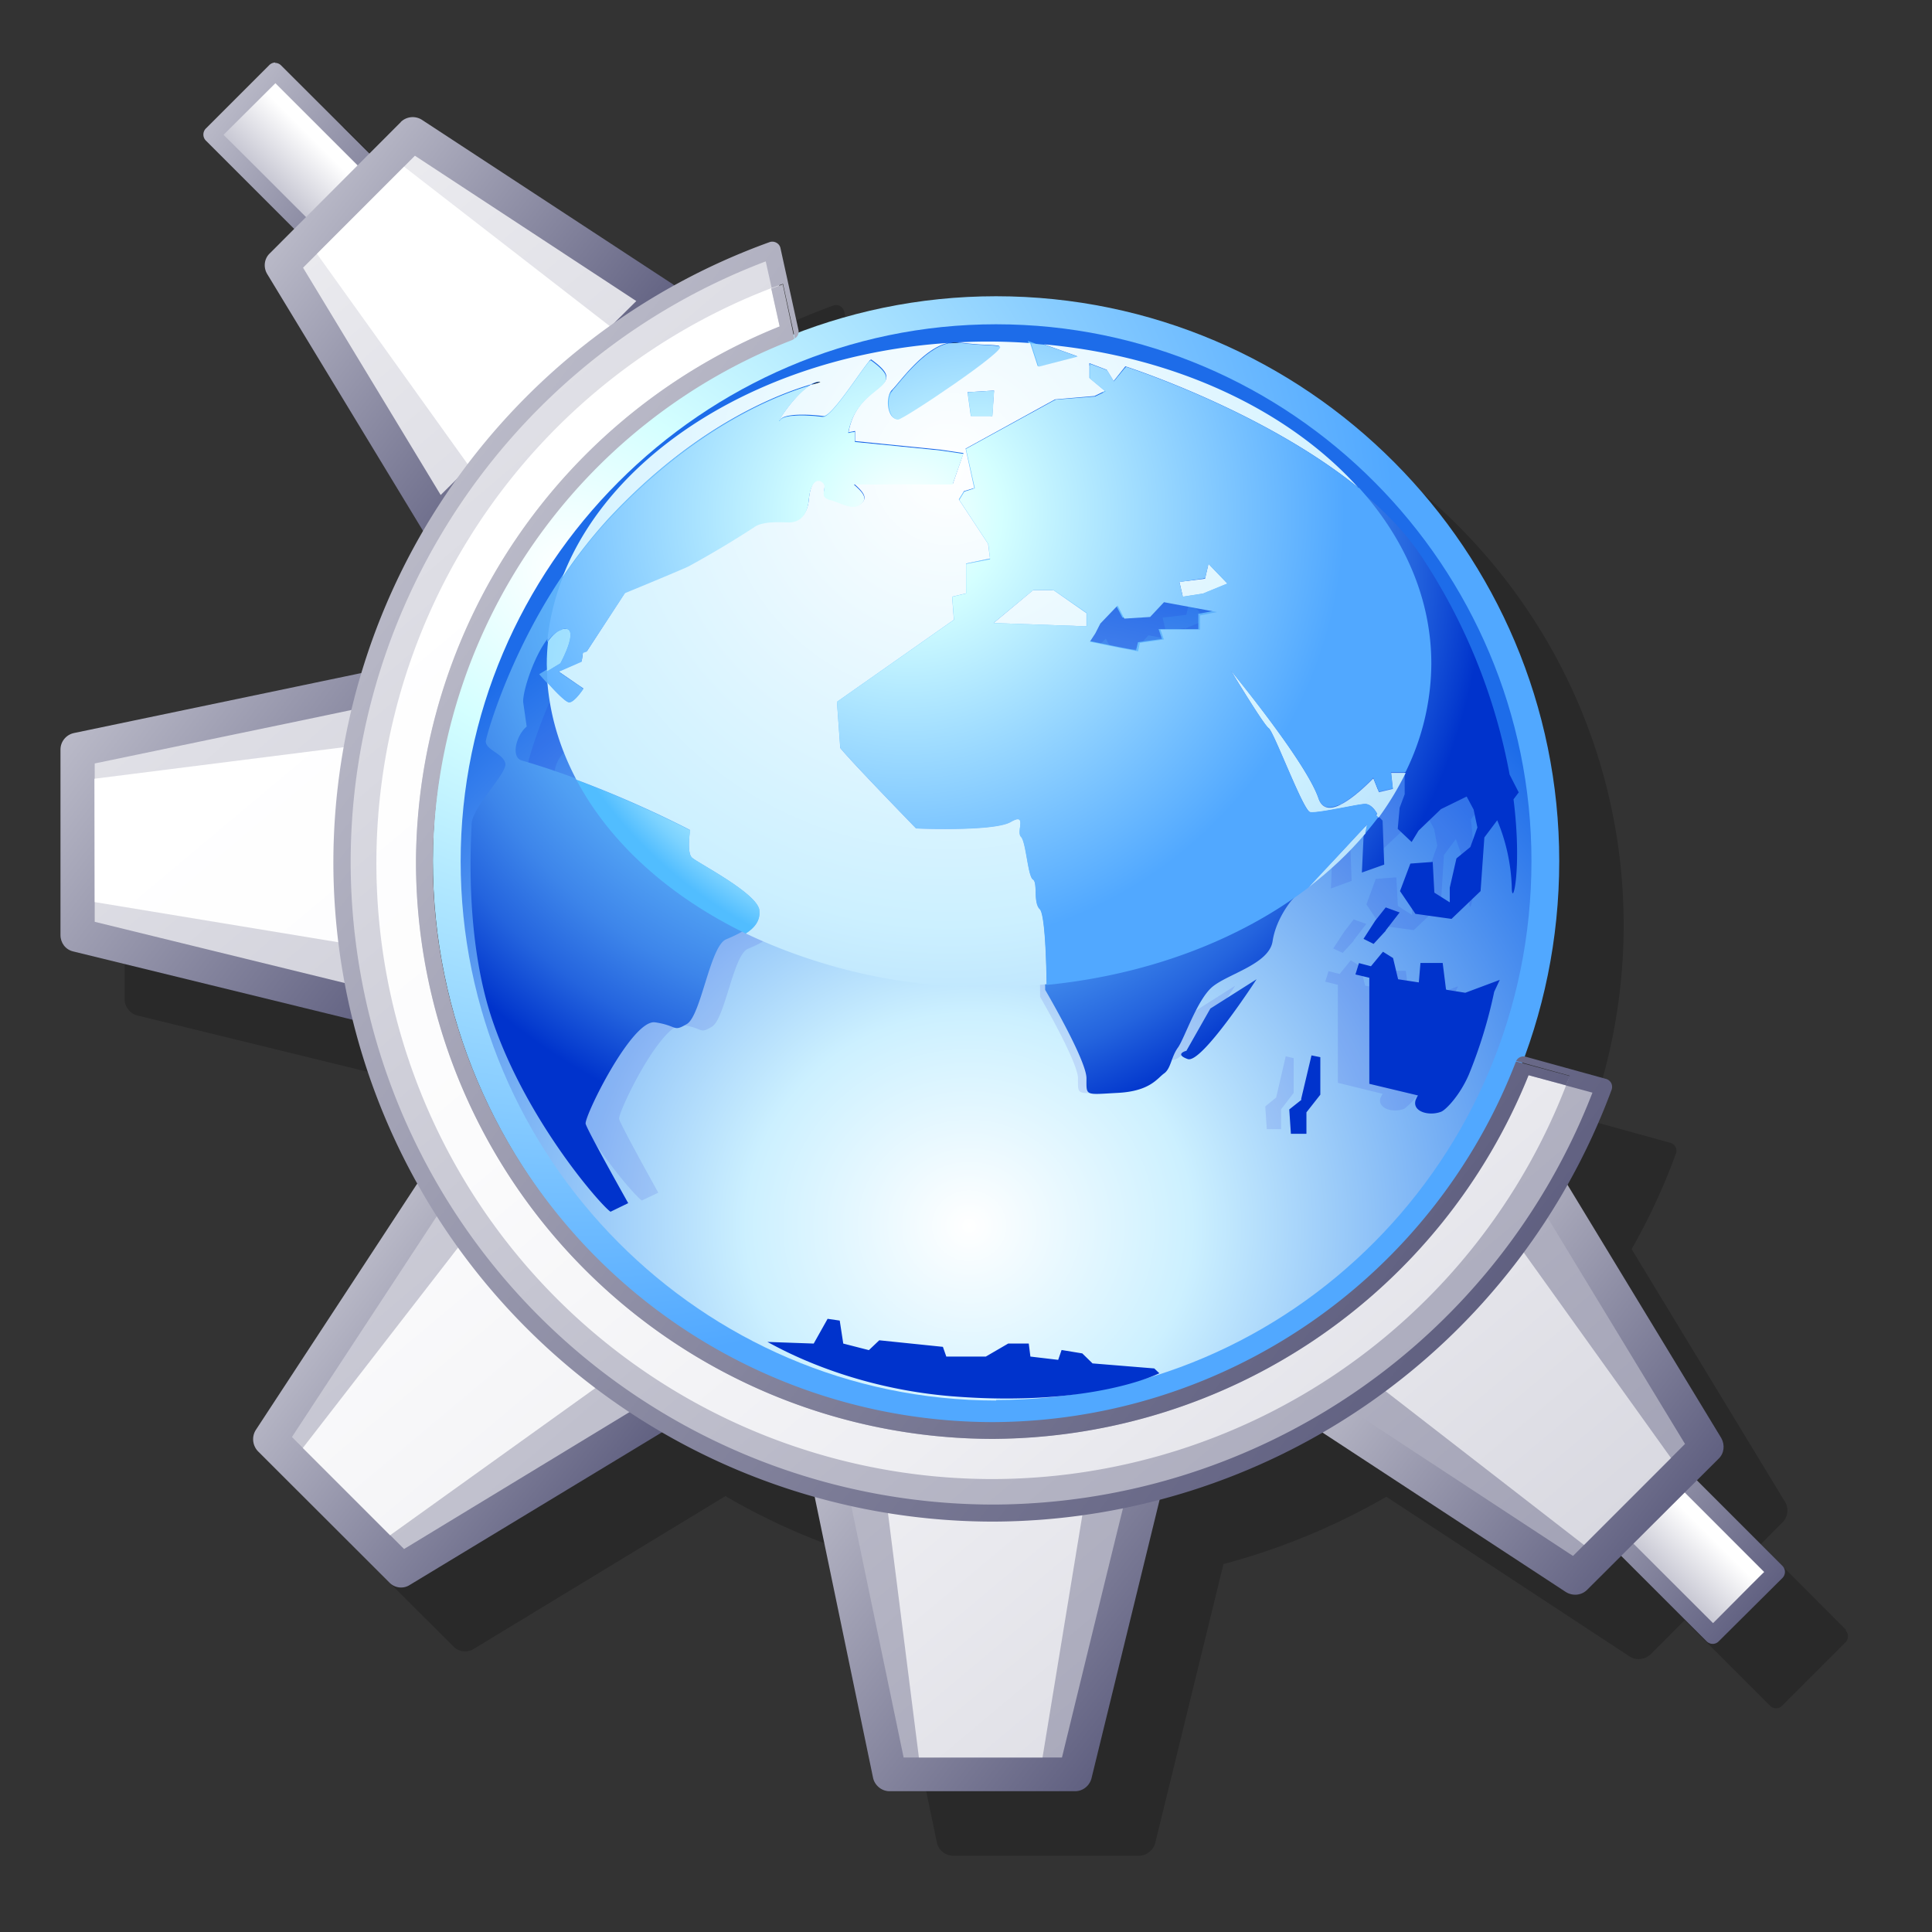 <svg xmlns="http://www.w3.org/2000/svg" xmlns:xlink="http://www.w3.org/1999/xlink" viewBox="-4 -4 153 153"><rect x="-4" y="-4" width="153" height="153" fill="#333333" stroke="none"/><style>.a{fill:none}.b{stop-color:#fff}.c{stop-color:#8c8ca4}</style><linearGradient id="a"><stop class="b" offset="0"/><stop offset=".17" stop-color="#d4ffff"/><stop offset=".79" stop-color="#51a8ff"/></linearGradient><radialGradient id="f" cx="71.75" cy="-65.27" r="81.76" gradientTransform="matrix(1.02 0 0 .97 -32.32 104.46)" gradientUnits="userSpaceOnUse" xlink:href="#a"/><linearGradient id="b"><stop class="b" offset="0"/><stop offset=".3" stop-color="#ccf0ff"/><stop offset="1" stop-color="#1d6ce9"/></linearGradient><radialGradient id="g" cx="103.01" cy="-11.74" r="57.7" gradientTransform="matrix(1.02 0 0 .97 -32.32 104.46)" gradientUnits="userSpaceOnUse" xlink:href="#b"/><radialGradient id="h" cx="66.02" cy="39.61" r="47.69" gradientUnits="userSpaceOnUse"><stop offset=".3" stop-color="#68c0ff"/><stop offset=".43" stop-color="#65bcfe"/><stop offset=".55" stop-color="#5db1fa"/><stop offset=".66" stop-color="#509ff3"/><stop offset=".77" stop-color="#3d85ea"/><stop offset=".88" stop-color="#2464de"/><stop offset=".98" stop-color="#063ccf"/><stop offset="1" stop-color="#03c"/></radialGradient><radialGradient id="i" cx="105.82" cy="-54.61" r="73.33" gradientTransform="matrix(1.02 0 0 .97 -32.32 104.46)" gradientUnits="userSpaceOnUse"><stop class="b" offset="0"/><stop offset=".3" stop-color="#ccf0ff"/><stop offset="1" stop-color="#1db0ff"/></radialGradient><radialGradient id="j" cx="101.38" cy="-73.41" r="121.76" gradientTransform="matrix(1.02 0 0 .97 -32.32 104.46)" gradientUnits="userSpaceOnUse" xlink:href="#b"/><radialGradient id="k" cx="101.37" cy="-73.41" r="121.78" gradientTransform="matrix(1.02 0 0 .97 -32.32 104.46)" gradientUnits="userSpaceOnUse" xlink:href="#b"/><radialGradient id="l" cx="71.12" cy="33.15" r="120.48" gradientUnits="userSpaceOnUse" xlink:href="#b"/><radialGradient id="m" cx="101.38" cy="-73.41" r="121.78" gradientTransform="matrix(1.02 0 0 .97 -32.32 104.46)" gradientUnits="userSpaceOnUse" xlink:href="#b"/><radialGradient id="n" cx="101.36" cy="-73.42" r="121.83" gradientTransform="matrix(1.02 0 0 .97 -32.32 104.46)" gradientUnits="userSpaceOnUse" xlink:href="#b"/><radialGradient id="o" cx="103.74" cy="-67.26" r="35.69" gradientTransform="matrix(1.02 0 0 .97 -32.32 104.46)" gradientUnits="userSpaceOnUse" xlink:href="#a"/><radialGradient id="p" cx="103.69" cy="-67.27" r="35.7" gradientTransform="matrix(1.02 0 0 .97 -32.32 104.46)" gradientUnits="userSpaceOnUse" xlink:href="#a"/><radialGradient id="q" cx="67.88" cy="36.63" r="43.82" gradientUnits="userSpaceOnUse" xlink:href="#a"/><radialGradient id="r" cx="103.69" cy="-67.26" r="35.73" gradientTransform="matrix(1.02 0 0 .97 -32.32 104.46)" gradientUnits="userSpaceOnUse"><stop class="b" offset="0"/><stop offset=".7" stop-color="#d4ffff"/><stop offset=".74" stop-color="#cefcff"/><stop offset=".8" stop-color="#bdf3ff"/><stop offset=".87" stop-color="#a1e5ff"/><stop offset=".94" stop-color="#7bd2ff"/><stop offset="1" stop-color="#51bdff"/></radialGradient><radialGradient id="s" cx="98.2" cy="-69.83" r="43.93" gradientTransform="matrix(1.02 0 0 .97 -32.32 104.46)" gradientUnits="userSpaceOnUse" xlink:href="#a"/><radialGradient id="t" cx="103.69" cy="-67.25" r="35.73" gradientTransform="matrix(1.02 0 0 .97 -32.32 104.46)" gradientUnits="userSpaceOnUse" xlink:href="#a"/><linearGradient id="c"><stop class="b" offset="0"/><stop class="c" offset="1"/></linearGradient><linearGradient id="u" x1="128.48" x2="121.41" y1="114.66" y2="121.74" gradientUnits="userSpaceOnUse" xlink:href="#c"/><linearGradient id="d"><stop class="b" offset="0"/><stop offset="1" stop-color="#545477"/></linearGradient><linearGradient id="v" x1="104.76" x2="138.26" y1="98.67" y2="124.6" gradientUnits="userSpaceOnUse" xlink:href="#d"/><linearGradient id="w" x1="23.63" x2="16.55" y1="9.81" y2="16.89" gradientUnits="userSpaceOnUse" xlink:href="#c"/><linearGradient id="x" x1="-.09" x2="33.4" y1="-6.19" y2="19.75" gradientUnits="userSpaceOnUse" xlink:href="#d"/><linearGradient id="y" x1="-28.08" x2="122.48" y1="1.56" y2="179" gradientUnits="userSpaceOnUse" xlink:href="#c"/><linearGradient id="z" x1="40.4" x2="89.71" y1="96.76" y2="134.95" gradientUnits="userSpaceOnUse" xlink:href="#d"/><linearGradient id="e"><stop class="b" offset="0"/><stop offset=".18" stop-color="#fbfbfc"/><stop offset=".37" stop-color="#eeeef2"/><stop offset=".56" stop-color="#d9d9e1"/><stop offset=".76" stop-color="#bbbbc9"/><stop offset=".96" stop-color="#9595ab"/><stop class="c" offset="1"/></linearGradient><linearGradient id="A" x1="16.29" x2="151.18" y1="53.11" y2="213.99" gradientUnits="userSpaceOnUse" xlink:href="#e"/><linearGradient id="B" x1="-32.73" x2="117.83" y1="5.5" y2="182.94" gradientUnits="userSpaceOnUse" xlink:href="#c"/><linearGradient id="C" x1="-17.47" x2="33.19" y1="36.04" y2="75.26" gradientUnits="userSpaceOnUse" xlink:href="#d"/><linearGradient id="D" x1="11.65" x2="146.52" y1="57.01" y2="217.87" gradientUnits="userSpaceOnUse" xlink:href="#e"/><linearGradient id="E" x1="-45.72" x2="104.85" y1="16.52" y2="193.97" gradientUnits="userSpaceOnUse" xlink:href="#c"/><linearGradient id="F" x1="4.23" x2="46.41" y1="86.02" y2="118.67" gradientUnits="userSpaceOnUse" xlink:href="#d"/><linearGradient id="G" x1="-.71" x2="134.16" y1="67.38" y2="228.25" gradientUnits="userSpaceOnUse" xlink:href="#e"/><linearGradient id="H" x1="4.01" x2="154.56" y1="-25.66" y2="151.78" gradientUnits="userSpaceOnUse" xlink:href="#c"/><linearGradient id="I" x1="89.8" x2="132.91" y1="83.61" y2="116.98" gradientUnits="userSpaceOnUse" xlink:href="#d"/><linearGradient id="J" x1="48.42" x2="183.29" y1="26.19" y2="187.05" gradientUnits="userSpaceOnUse" xlink:href="#e"/><linearGradient id="K" x1="-2.02" x2="148.54" y1="-20.55" y2="156.89" gradientUnits="userSpaceOnUse" xlink:href="#c"/><linearGradient id="L" x1="2.02" x2="45.13" y1="-.66" y2="32.72" gradientUnits="userSpaceOnUse" xlink:href="#d"/><linearGradient id="M" x1="42.29" x2="177.17" y1="31.33" y2="192.2" gradientUnits="userSpaceOnUse" xlink:href="#e"/><linearGradient id="N" x1="-9.19" x2="141.24" y1="-14.4" y2="162.89" gradientUnits="userSpaceOnUse" xlink:href="#c"/><linearGradient id="O" x1="35.36" x2="170.09" y1="37.13" y2="197.82" gradientUnits="userSpaceOnUse" xlink:href="#e"/><linearGradient id="P" x1="-39.4" x2="120.33" y1="-8.94" y2="114.72" gradientUnits="userSpaceOnUse" xlink:href="#d"/><linearGradient id="Q" x1="-25.28" x2="115.94" y1="-.7" y2="108.64" gradientUnits="userSpaceOnUse" xlink:href="#d"/><path d="M144 144H0V0h144z" class="a"/><path d="M142.2 125.08l-6.77-6.78 1.72-1.73c.44-.44.53-1.12.2-1.65l-12.14-20a48.8 48.8 0 0 0 3.5-7.54.6.6 0 0 0-.02-.54.67.67 0 0 0-.42-.34l-6.34-1.75h-.1a44.85 44.85 0 0 0 2.75-15.5c0-24.56-19.97-44.72-44.6-44.72a43.9 43.9 0 0 0-15.7 2.9c0-.08.02-.18 0-.27l-1.42-6.46a.66.66 0 0 0-.88-.5c-2.62.96-5.13 2.1-7.5 3.43l-.1-.08-19.83-13a1.36 1.36 0 0 0-1.7.17l-2.47 2.5-7-7c-.1-.13-.28-.2-.46-.2s-.35.07-.5.2l-5 5.03a.66.66 0 0 0 0 .95l7 7-1.95 1.92a1.35 1.35 0 0 0-.2 1.65l12.3 20.33a53.05 53.05 0 0 0-4.9 11.27L6.94 59.1c-.62.14-1.07.7-1.07 1.32v14.7c0 .6.42 1.15 1.02 1.3l22.07 5.4a52.07 52.07 0 0 0 5.14 13l-12.8 19.5c-.33.52-.26 1.22.2 1.68l10.4 10.38c.42.44 1.1.52 1.62.2l19.93-12.1a51.45 51.45 0 0 0 12.1 5.13l4.64 22.28c.12.62.67 1.07 1.3 1.07h14.7c.6 0 1.15-.43 1.3-1.03l5.4-22.07c4.53-1.2 8.86-3 12.9-5.33l19.25 12.64c.53.35 1.23.27 1.7-.18l2.67-2.68 6.77 6.78c.26.26.7.26.94 0l5.03-5.03a.68.68 0 0 0 0-.95zM35.47 66.2l.04-.48-.02.5zm-.1 2.8c0-.54 0-1.08.03-1.6a27.9 27.9 0 0 0-.05 1.6z" opacity=".2"/><path fill="url(#f)" d="M74.88 109.07c24.62 0 44.6-20.15 44.6-44.88 0-24.58-19.98-44.73-44.6-44.73-24.46 0-44.6 20.15-44.6 44.7 0 24.74 20.14 44.9 44.6 44.9z"/><path fill="url(#g)" d="M74.88 106.87c23.4 0 42.4-19.16 42.4-42.67 0-23.36-19-42.52-42.4-42.52-23.25 0-42.4 19.17-42.4 42.53 0 23.53 19.15 42.7 42.4 42.7z"/><path fill="#0000cf" d="M52.63 64.95c-.4-.37-.13-1.98-.13-1.98s-5.82-3.1-12.15-4.96c-.8-.2-.4-1.84.38-2.46l-.26-1.74c-.12-.88 1.3-5.1 2.72-5.46 1.4-.38-.15 2.48-.15 2.48l-1.42.87s1.68 1.96 2.07 1.96c.4 0 1.05-1 1.05-1l-1.8-1.24 1.67-.75.1-.66.3-.1 2.78-4.25 4.6-1.93c.5-.25 4.13-2.36 4.78-2.85.65-.5 2.07-.37 2.58-.37.52 0 1.3-.24 1.42-1.6.13-1.36.65-1.6 1.04-1.24.4.37-.4 1 .52 1.24s1.68.87 2.33.25c.48-.46-.16-.97-.58-1.36h7.15l.78-2.26-1.68-.25-6.2-.63v-.75l-.5.08c.67-3.73 4.66-3.12 1.66-5.28-.17-.13-2.8 4.2-3.47 4.1-1.2-.15-2.78-.17-3.1.23-.45.53.98-1.8 2.22-2.52-1.97.6-8.2 2.75-14.76 9.84-6.3 6.78-8.8 15.92-8.8 16.24 0 .64 1.3.9 1.42 1.64.13.74-2.46 3.22-2.46 4.46 0 .56-.6 8.2 1.55 14.5 2.54 7.33 7.9 13.47 8.54 13.87l1.3-.62s-2.97-5.33-3.1-5.83 3.36-7.68 5.04-7.44 1.28.75 2.3.13c1.05-.6 1.7-5.7 2.86-6.17 1.17-.5 2.46-1.12 2.33-2.36-.14-1.24-4.53-3.47-4.92-3.84zm9.3-34.58c-.2 0-.4.08-.6.2.5-.14.73-.2.6-.2zm12.54 2.48L74.6 31l-1.94.12.26 1.74h1.55zm6.2-4.33l-3.5-1.24.66 2 2.85-.75zM67.62 33.1c.4 0 8.14-5.2 7.37-5.33-.8-.12-.93 0-3-.25S67.75 30.5 67.23 31s-.34 2.1.4 2.1zM88.7 79.32s-.88.23.12.6c1 .35 5-5.86 5-5.86l-3.38 2.14-1.75 3.1zm24.14-19l-.65-1.28a43.22 43.22 0 0 0-6.38-15.92c-5.72-8.8-21.64-13.86-21.64-13.86l-.9 1.07-.5-.83-1.24-.48v1.08l1.12.95-.75.36-2.87.26-6.5 3.6.62 2.86-.76.25-.38.6 2.12 3.23.12 1.08-1.75.36v2.15l-1 .23.14 1.68-8.5 6 .24 3.33c.6.84 5.5 5.86 5.5 5.86s5.62.23 6.87-.5c1.25-.7.37.73.75 1.1s.5 2.86.87 3.1c.36.24 0 1.67.5 2.15s.5 6.2.5 6.2 3 5.15 3 6.46-.14 1.2 2.24 1.1c2.4-.13 2.9-1.1 3.4-1.44.5-.36.5-1.2 1-1.9.5-.73 1.37-3.48 2.5-4.43s4.12-1.68 4.37-3.35c.25-1.68 1.38-3 1.38-3l5.4-5.8-.14.8-.12 2.97 1.64-.6-.12-3.23-.58-.64.08-.1s-.37-.7-.87-.7-3.5.7-4 .6c-.5-.13-2.63-5.87-3-6.1-.38-.25-2.76-4.2-2.76-4.2s5.5 6.7 6.37 9.33c.5 1.53 2.42.1 3.97-1.5l.4 1 1-.22-.1-1.2h1.1v1.8l-.36.95-.13 1.55 1 .96.5-.84 1.65-1.56 1.88-.96.5.95.25 1.32-.5 1.43-1 .84-.5 2.15v1.07l-1.12-.72-.12-2.26-1.63.12-.74 2.02 1.12 1.68 2.63.36 2.14-2.03.25-3.92.94-1.26c.62 1.6 1.06 3.3 1.06 4.86 0 1.72.78-1.2.13-6.42l.38-.5zM81.3 48.12l-6.74-.23 2.87-2.4h1.5l2.38 1.66v.96zm8.27-.82v1.07H86.7l.24.72-1.75.22-.14.6-1.26-.24-2.24-.5.38-.58.37-.72 1.27-1.3.5.94 1.88-.12 1-1.08 3.87.72-1.24.24zm.25-1.56l-1.5.24-.25-1.07 1.87-.22.26-1.07 1.37 1.45-1.75.72zm13.38 24.73l1-1.3-1-.36-.75.98-.87 1.32.75.35.87-.95zM97.08 82.9l-.88.72.12 1.8h1.13v-1.57l1-1.3V79.8l-.63-.15-.75 3.23zm10.5-8.12l-.25-1.9h-1.62l-.1 1.42-1.5-.24-.4-1.55-.74-.46-.88 1.08-.88-.22-.26.83 1 .25v7.76l3.54.87-.17.34c-.23.84 1 1.2 1.9.84a6.43 6.43 0 0 0 2-2.74c.9-2.17 1.7-5.04 1.84-6.05l.4-.9-2.5.96-1.38-.24z" opacity=".1"/><path fill="url(#h)" d="M60.8 26.36c-.22 0-.45.1-.68.22.55-.16.8-.22.67-.22zm13.64 2.68l.14-2-2.1.12.27 1.88h1.7zm-23.8 34.68c-.4-.4-.13-2.15-.13-2.15s-6.3-3.34-13.2-5.35c-.87-.25-.43-2 .4-2.68l-.27-1.88c-.14-.93 1.4-5.48 2.95-5.88s-.14 2.67-.14 2.67l-1.55.94s1.82 2.12 2.24 2.12l1.12-1.07-1.97-1.34 1.82-.8.12-.7.3-.1 3.03-4.6 5-2.1a78.7 78.7 0 0 0 5.2-3.1c.7-.53 2.25-.4 2.8-.4s1.42-.27 1.56-1.74c.15-1.48.7-1.75 1.13-1.34.42.4-.43 1.07.56 1.34.97.27 1.8.93 2.52.27.5-.5-.18-1.05-.64-1.48h7.82l.84-2.4-1.83-.28-6.75-.67v-.8l-.54.1c.75-4.04 5.1-3.37 1.82-5.7-.2-.16-3.06 4.52-3.8 4.43-1.3-.18-3-.2-3.38.24-.48.57 1.08-1.96 2.43-2.73-2.13.64-8.9 2.97-16.06 10.63-6.84 7.32-9.57 17.2-9.57 17.54 0 .7 1.4.96 1.55 1.76.14.8-2.67 3.48-2.67 4.82 0 .62-.66 8.87 1.7 15.67 2.74 7.93 8.6 14.56 9.3 15l1.4-.68s-3.23-5.74-3.37-6.28 3.66-8.3 5.5-8.04c1.8.27 1.4.8 2.52.13s1.83-6.17 3.1-6.7c1.25-.53 2.66-1.2 2.52-2.54-.15-1.34-4.93-3.75-5.35-4.15zM81.2 24.35L77.4 23l.7 2.16 3.1-.8zM66.98 29.3c.42 0 8.87-5.62 8.02-5.75-.84-.14-.98 0-3.23-.27-2.26-.27-4.65 3.2-5.2 3.75-.57.53-.38 2.27.4 2.27zm38.76 40.38l1.1-1.42-1.1-.4-.83 1.05-.93 1.44.8.4.96-1.04zm4.77 4.65l-.26-2.07h-1.76l-.13 1.54-1.64-.25-.4-1.68-.8-.5-.95 1.15-.95-.25-.28.9 1.1.26v8.4l3.85.92c-.1.16-.15.3-.18.36-.3.93 1.07 1.3 2.02.93.36-.14 1.48-1.28 2.2-2.96a37.88 37.88 0 0 0 2-6.54l.44-.94-2.73 1.02-1.5-.24zm5.74-15.62l-.7-1.37a46.51 46.51 0 0 0-6.93-17.2c-6.22-9.5-23.56-14.97-23.56-14.97l-.95 1.15-.55-.9-1.36-.5v1.15l1.2 1.04-.8.37-3.13.25-7.08 3.88.67 3.1-.82.25-.4.64 2.3 3.47.15 1.17-1.9.4v2.3l-1.1.27.14 1.8-9.27 6.45.27 3.6c.68.92 6 6.34 6 6.34s6.13.25 7.5-.53c1.35-.77.4.77.8 1.16.4.4.55 3.1.96 3.36.4.25 0 1.8.54 2.3.54.53.54 6.7.54 6.7s3.27 5.57 3.27 7-.14 1.3 2.46 1.16c2.6-.13 3.15-1.17 3.7-1.55.54-.4.54-1.3 1.1-2.06.53-.78 1.5-3.75 2.7-4.78 1.24-1.04 4.5-1.8 4.78-3.62.27-1.8 1.5-3.23 1.5-3.23l5.9-6.25-.18.84-.15 3.2 1.77-.63-.13-3.48-.66-.7.1-.1s-.4-.76-.96-.76-3.83.77-4.37.65c-.53-.14-2.85-6.34-3.26-6.6-.4-.25-3-4.5-3-4.5s6 7.22 6.95 10.05c.56 1.65 2.64.1 4.33-1.6l.44 1.1 1.1-.27-.15-1.3h1.23v1.94l-.4 1.07-.15 1.67 1.1 1.04.55-.9 1.77-1.7 2.04-1 .55 1.03.3 1.42-.56 1.55-1.1.9-.53 2.32v1.16l-1.22-.77-.13-2.43-1.77.13-.82 2.18 1.22 1.8 2.86.4 2.3-2.2.3-4.25 1.02-1.36a14.97 14.97 0 0 1 1.15 5.24c0 1.87.85-1.26.14-6.9l.42-.56zM81.9 45.56l-7.36-.26 3.13-2.6h1.64l2.6 1.8v1.04zm9-.9v1.16h-3.15l.27.78-1.9.26-.15.64-1.36-.26-2.43-.5.4-.66.42-.78 1.35-1.42.54 1.03 2.03-.14 1.1-1.17 4.2.76-1.35.26zm.26-1.7l-1.64.26-.28-1.15 2.04-.26.27-1.18 1.5 1.56-1.9.77zm7.9 40.14l-.96.76.13 1.93h1.23v-1.7l1.1-1.4v-2.97l-.7-.14-.82 3.46zm-9.13-3.88s-.96.26.13.65c1.1.4 5.45-6.32 5.45-6.32l-3.66 2.32-1.9 3.35zm-7.42 24.74l-.8-.78-1.64-.27-.27.78-2.2-.26-.13-1.03h-1.63l-1.77 1.03h-3.13l-.27-.77-5.04-.52-.82.78-2.03-.52-.28-1.82-.96-.14-1.1 1.96-3.67-.13c.65.32 6.15 3.6 14.56 4.3 11.17.9 16.48-1.82 16.48-1.82l-.4-.38-4.9-.4z"/><path d="M39.32 49.17l-.02-.58c0-.63.04-1.23.1-1.83-1.1 1.5-1.95 4.28-1.84 5l.28 1.88c-.84.68-1.27 2.45-.42 2.7 1.46.43 2.88.92 4.23 1.42-1.28-2.4-2.07-5-2.3-7.7l-.52-.6.5-.3z" class="a"/><path d="M39.36 50.08l-.04-.9M71.9 23.15c-.25-.03-.52 0-.78.05l.84-.04h-.05z"/><path fill="url(#i)" d="M39.32 49.17l1.06-.64s1.7-3.1.14-2.7c-.38.1-.76.46-1.12.95-.06.6-.1 1.2-.1 1.82l.02.58z"/><path fill="url(#j)" d="M77.8 42.74l-3.12 2.6 7.36.26v-1.04l-2.6-1.82z"/><path fill="url(#k)" d="M91.44 41.83l-2.04.25.27 1.17L91.3 43l1.9-.78-1.5-1.56-.27 1.17z"/><path fill="url(#l)" d="M77.8 65.64c-.4-.27-.53-3-.94-3.4-.4-.38.54-1.94-.82-1.16s-7.5.52-7.5.52-5.3-5.46-6-6.37l-.26-3.65 9.26-6.5-.14-1.83 1.1-.26v-2.36l1.9-.4-.15-1.16-2.32-3.52.4-.65.82-.25-.68-3.12 7.08-3.9 3.13-.27.82-.4-1.23-1.03v-1.17l1.37.52.55.9.93-1.17s10.82 3.45 18.44 9.6c-5.5-6.1-14.47-10.4-24.88-11.34l2.6.93-3.1.8-.6-1.83a45.98 45.98 0 0 0-5.7-.06c2.2.27 2.37.14 3.2.27.85.13-7.6 5.8-8.02 5.8-.8 0-.98-1.75-.42-2.3.5-.47 2.43-3.27 4.42-3.72-14.56.98-26.66 8.56-30.52 18.56a39.29 39.29 0 0 1 3.57-4.57c7.16-7.72 13.94-10.06 16.08-10.7.25-.13.48-.22.7-.22.14 0-.1.07-.67.23-1.34.77-2.9 3.32-2.42 2.75.37-.45 2.08-.43 3.4-.26.73.1 3.6-4.62 3.8-4.48 3.26 2.35-1.08 1.68-1.8 5.76l.52-.1v.8l6.76.68 1.82.27-.84 2.43h-7.82c.46.43 1.15 1 .64 1.48-.7.67-1.55 0-2.54-.27-.98-.27-.14-.95-.56-1.35s-.98-.14-1.12 1.35c-.14 1.5-1 1.76-1.55 1.76-.56 0-2.1-.13-2.8.4-.7.55-4.64 2.84-5.2 3.1-.3.17-2.9 1.25-5 2.12l-3.02 4.65-.32.1-.1.7-1.84.82 1.97 1.35s-.7 1.08-1.13 1.08c-.27 0-1.14-.9-1.72-1.55.22 2.7 1.02 5.28 2.3 7.7 5.05 1.88 9 3.98 9 3.98s-.28 1.77.14 2.18c.4.4 5.2 2.83 5.34 4.18.1.82-.4 1.4-1.08 1.83a44.11 44.11 0 0 0 19.25 4.25c1.56 0 3.1-.08 4.6-.23-.03-1.67-.13-5.57-.55-5.98-.55-.52-.14-2.08-.55-2.34zm-3.08-38.7l-.14 2h-1.7l-.26-1.88 2.1-.13z"/><path fill="url(#k)" d="M87.08 44.82l-2.04.13-.55-1.04-1.38 1.45-.4.78-.42.65 2.46.52 1.37.25.13-.64 1.9-.24-.27-.78H91v-1.2l1.36-.26-4.22-.78-1.1 1.17z"/><path fill="url(#m)" d="M106.3 58.48l-1.1.26-.44-1.1c-1.7 1.73-3.77 3.28-4.33 1.62-.95-2.86-6.95-10.15-6.95-10.15s2.6 4.3 3 4.57c.4.26 2.73 6.5 3.27 6.64.55.14 3.82-.64 4.37-.64s.95.78.95.78l-.1.1.2.2a23.64 23.64 0 0 0 2.15-3.55h-1.15l.14 1.3z"/><path fill="url(#n)" d="M99.62 66.27c1.7-1.3 3.22-2.73 4.52-4.27l.14-.72-4.66 5z"/><path fill="url(#o)" d="M66.7 26.93c-.56.54-.37 2.3.42 2.3.43 0 8.88-5.67 8.03-5.8-.84-.15-1-.02-3.2-.28l-.83.04c-2 .43-3.92 3.23-4.42 3.7z"/><path fill="url(#p)" d="M74.6 28.95l.13-2.02-2.1.13.27 1.9h1.7z"/><path fill="url(#q)" d="M103.6 34.65c-7.62-6.16-18.43-9.6-18.43-9.6l-.95 1.16-.55-.9-1.36-.5v1.17L83.56 27l-.82.4-3.14.25-7.1 3.9.7 3.12-.83.27-.4.65 2.3 3.5.14 1.2-1.9.37V43l-1.1.26.14 1.82-9.27 6.5.27 3.65c.68.9 6 6.38 6 6.38s6.12.27 7.48-.5c1.37-.8.42.77.82 1.17s.54 3.12.95 3.38c.4.26 0 1.82.53 2.34.43.4.53 4.3.55 6 8.1-.8 15.34-3.6 20.72-7.7l4.66-5-.15.7c.36-.4.7-.84 1.03-1.27l-.18-.2.1-.1s-.42-.77-.96-.77c-.56 0-3.83.78-4.37.64-.55-.14-2.87-6.4-3.27-6.65-.4-.26-3-4.56-3-4.56s6 7.26 6.95 10.12c.57 1.66 2.65.12 4.34-1.62l.45 1.1 1.1-.25-.15-1.3h1.16a19.58 19.58 0 0 0 2.04-8.58c0-5.14-2.12-9.93-5.74-13.95zM82.04 45.6l-7.36-.26 3.14-2.6h1.64l2.6 1.8v1.06zm9-.9v1.16H87.9l.27.78-1.9.27-.14.67-1.37-.26-2.45-.5.43-.66.4-.78 1.37-1.43.53 1.04 2.04-.13 1.1-1.17 4.2.78-1.35.27zm.26-1.7l-1.63.26-.27-1.17 2.04-.3.27-1.15 1.5 1.56-1.9.78z"/><path fill="url(#r)" d="M56.15 68.1c-.14-1.35-4.93-3.78-5.35-4.18-.43-.4-.14-2.16-.14-2.16s-3.95-2.1-9-3.98c2.65 5 7.38 9.23 13.4 12.15.68-.44 1.17-1 1.08-1.83z"/><path fill="url(#s)" d="M40.52 45.83c1.55-.4-.14 2.7-.14 2.7l-1.06.64c0 .3.02.6.04.9.57.65 1.44 1.56 1.72 1.56.42 0 1.12-1.07 1.12-1.07l-1.97-1.35 1.83-.8.1-.7.3-.1 3.04-4.64c2.1-.86 4.67-1.94 5-2.1a78.7 78.7 0 0 0 5.2-3.1c.7-.54 2.24-.4 2.8-.4s1.4-.27 1.55-1.76c.14-1.5.7-1.76 1.12-1.36s-.43 1.08.56 1.35c.98.25 1.83.93 2.53.25.52-.5-.18-1.05-.64-1.48h7.82l.85-2.43-1.85-.27L63.7 31v-.8l-.53.1c.73-4.07 5.07-3.4 1.8-5.76-.2-.14-3.06 4.57-3.8 4.48-1.3-.17-3.02-.2-3.38.25-.5.58 1.06-1.97 2.4-2.75-2.14.64-8.9 3-16.08 10.72-1.35 1.45-2.53 3-3.58 4.57a19.45 19.45 0 0 0-1.2 5.03c.36-.5.74-.84 1.12-.94z"/><path fill="url(#t)" d="M81.34 24.23l-2.62-.93-1.07-.1.6 1.84 3.1-.8z"/><path d="M60.93 26.25c-.2 0-.44.1-.67.22.55-.16.8-.22.67-.22z"/><path fill="url(#u)" d="M136.66 120.5l-5.02 5-14-14 5.02-5.03 14 14z"/><path fill="url(#v)" d="M122.66 105.8a.72.72 0 0 0-.48.2l-5.03 5.03a.68.68 0 0 0 0 .95l14 14c.28.27.7.27.96 0l5.05-5.02a.68.68 0 0 0 0-.95l-14-14a.8.8 0 0 0-.48-.17zm0 1.63l13.05 13.06c-.7.67-3.35 3.36-4.05 4.05L118.6 111.5l4.07-4.07z"/><path fill="url(#w)" d="M31.8 15.63l-5.02 5.03-14-14 5.02-5.02 14 14z"/><path fill="url(#x)" d="M17.8.95a.7.7 0 0 0-.47.2L12.3 6.18a.68.68 0 0 0 0 .95l14 14c.27.27.7.27.96 0l5.03-5.02c.24-.24.24-.67 0-.93l-14.03-14a.67.67 0 0 0-.48-.2zm0 1.63l13.06 13.05-4.07 4.08C25.9 18.88 14.6 7.54 13.7 6.68l4.1-4.08z"/><path fill="url(#y)" d="M81.15 136.53h-14.7l-4.82-23.22 25.17.1-5.65 23.14z"/><path fill="url(#z)" d="M60.6 112.46c-.26.3-.36.73-.28 1.13l4.82 23.2c.13.6.68 1.06 1.3 1.06h14.7c.62 0 1.15-.43 1.3-1.03l5.65-23.1c.1-.4 0-.84-.27-1.16a1.34 1.34 0 0 0-1.06-.52l-25.17-.1c-.4 0-.78.17-1.04.48zm2.7 2.2l21.8.1c-.68 2.7-4.58 18.7-5 20.42H67.56l-4.27-20.52z"/><path fill="url(#A)" d="M78.54 135.18h-9.77l-2.93-23.16 16.47.34-3.75 22.82z"/><path fill="url(#B)" d="M2.15 70.04v-14.7l23.2-4.8-.1 25.15-23.1-5.66z"/><path fill="url(#C)" d="M25.1 49.2L1.86 54.05c-.62.13-1.07.68-1.07 1.3v14.7c0 .62.4 1.16 1.02 1.3L24.92 77c.4.1.84 0 1.16-.25.33-.25.52-.64.52-1.05l.1-25.17c0-.4-.18-.8-.5-1.04-.3-.28-.7-.38-1.1-.3zm-1.1 3L23.92 74 3.5 69V56.46c1.8-.38 17.83-3.7 20.5-4.27z"/><path fill="url(#D)" d="M3.5 67.44l-.02-9.77 23.17-2.93-.34 16.46-22.8-3.76z"/><path fill="url(#E)" d="M27.77 120.36L17.4 109.98l13-19.83L48.1 108z"/><path fill="url(#F)" d="M30.26 88.8c-.4.05-.77.27-1 .6l-13 19.84c-.34.53-.27 1.24.18 1.7l10.38 10.37c.44.46 1.12.54 1.64.2L48.8 109.2a1.36 1.36 0 0 0 .25-2.1l-17.7-17.9c-.3-.28-.7-.42-1.1-.38zm.35 3.48l15.37 15.47L28 118.67l-8.88-8.87 11.5-17.53z"/><path fill="url(#G)" d="M26.88 117.57l-6.9-6.9 14.3-18.46 11.4 11.9-18.8 13.48z"/><path fill="url(#H)" d="M131.13 110.56l-10.38 10.4-19.83-13.02 17.86-17.72z"/><path fill="url(#I)" d="M117.84 89.27L99.97 107c-.28.27-.43.67-.4 1.08.05.4.27.77.6 1l19.84 13c.56.34 1.26.26 1.7-.2l10.4-10.37c.44-.42.5-1.1.2-1.63l-12.35-20.34c-.2-.36-.57-.6-.98-.64-.4-.06-.8.1-1.1.37zm.68 3.1l10.92 17.98-8.87 8.87-17.52-11.5 15.48-15.34z"/><path fill="url(#J)" d="M128.34 111.45l-6.9 6.9-18.45-14.3 11.86-11.4 13.47 18.8z"/><path fill="url(#K)" d="M18.3 17L28.7 6.62l19.82 13-17.86 17.72z"/><path fill="url(#L)" d="M27.74 5.67l-10.38 10.4c-.44.42-.52 1.1-.2 1.63L29.5 38.04a1.34 1.34 0 0 0 2.1.26l17.87-17.73c.3-.28.43-.68.4-1.1-.05-.4-.27-.75-.6-.97l-19.84-13a1.35 1.35 0 0 0-1.7.17zm1.13 2.67l17.52 11.5L30.9 35.2 20 17.2l8.86-8.87z"/><path fill="url(#M)" d="M21.1 16.1L28 9.2l18.45 14.3-11.88 11.4z"/><path fill="url(#N)" d="M74.6 109.28a45.02 45.02 0 0 1-16.1-87.03l-1.4-6.46a51.54 51.54 0 1 0 65.93 66.29l-6.33-1.75a45.1 45.1 0 0 1-42.08 28.97z"/><path d="M74.53 113.13a48.77 48.77 0 0 1-17.47-94.31l-.45-2.1a51 51 0 0 0-32.85 47.56 50.93 50.93 0 0 0 50.88 50.87 51.05 51.05 0 0 0 47.47-32.62l-2.08-.57a48.8 48.8 0 0 1-45.5 31.17z" class="a"/><path fill="url(#O)" d="M74.6 109.95a45.73 45.73 0 0 1-45.65-45.67 45.93 45.93 0 0 1 28.8-42.43l-.67-3.03a48.78 48.78 0 0 0 17.46 94.31 48.77 48.77 0 0 0 45.48-31.17l-2.96-.82a45.92 45.92 0 0 1-42.43 28.8z"/><path fill="url(#P)" d="M123.6 81.78a.67.67 0 0 0-.42-.34l-6.34-1.75a.64.64 0 0 0-.77.33l4.24 1.17-.3.77 2.1.57a51.05 51.05 0 0 1-47.48 32.62 50.93 50.93 0 0 1-50.86-50.87c0-21.1 13.2-40.13 32.87-47.58l.47 2.1.9-.32.94 4.32c.23-.15.34-.4.28-.68l-1.42-6.46a.63.63 0 0 0-.33-.44.66.66 0 0 0-.55-.04 52.28 52.28 0 0 0-34.53 49.1 52.27 52.27 0 0 0 52.22 52.22 52.4 52.4 0 0 0 49-34.18.68.68 0 0 0-.02-.54z"/><path fill="url(#Q)" d="M57.07 18.82l.67 3.03a45.94 45.94 0 0 0-28.8 42.43 45.73 45.73 0 0 0 45.68 45.67 45.95 45.95 0 0 0 42.43-28.8l2.97.8.3-.74-4.25-1.15-.04.06a44.56 44.56 0 0 1-41.4 28.5 44.37 44.37 0 0 1-44.35-44.3 44.58 44.58 0 0 1 28.48-41.4l.15-.1-.92-4.3-.88.33z"/></svg>